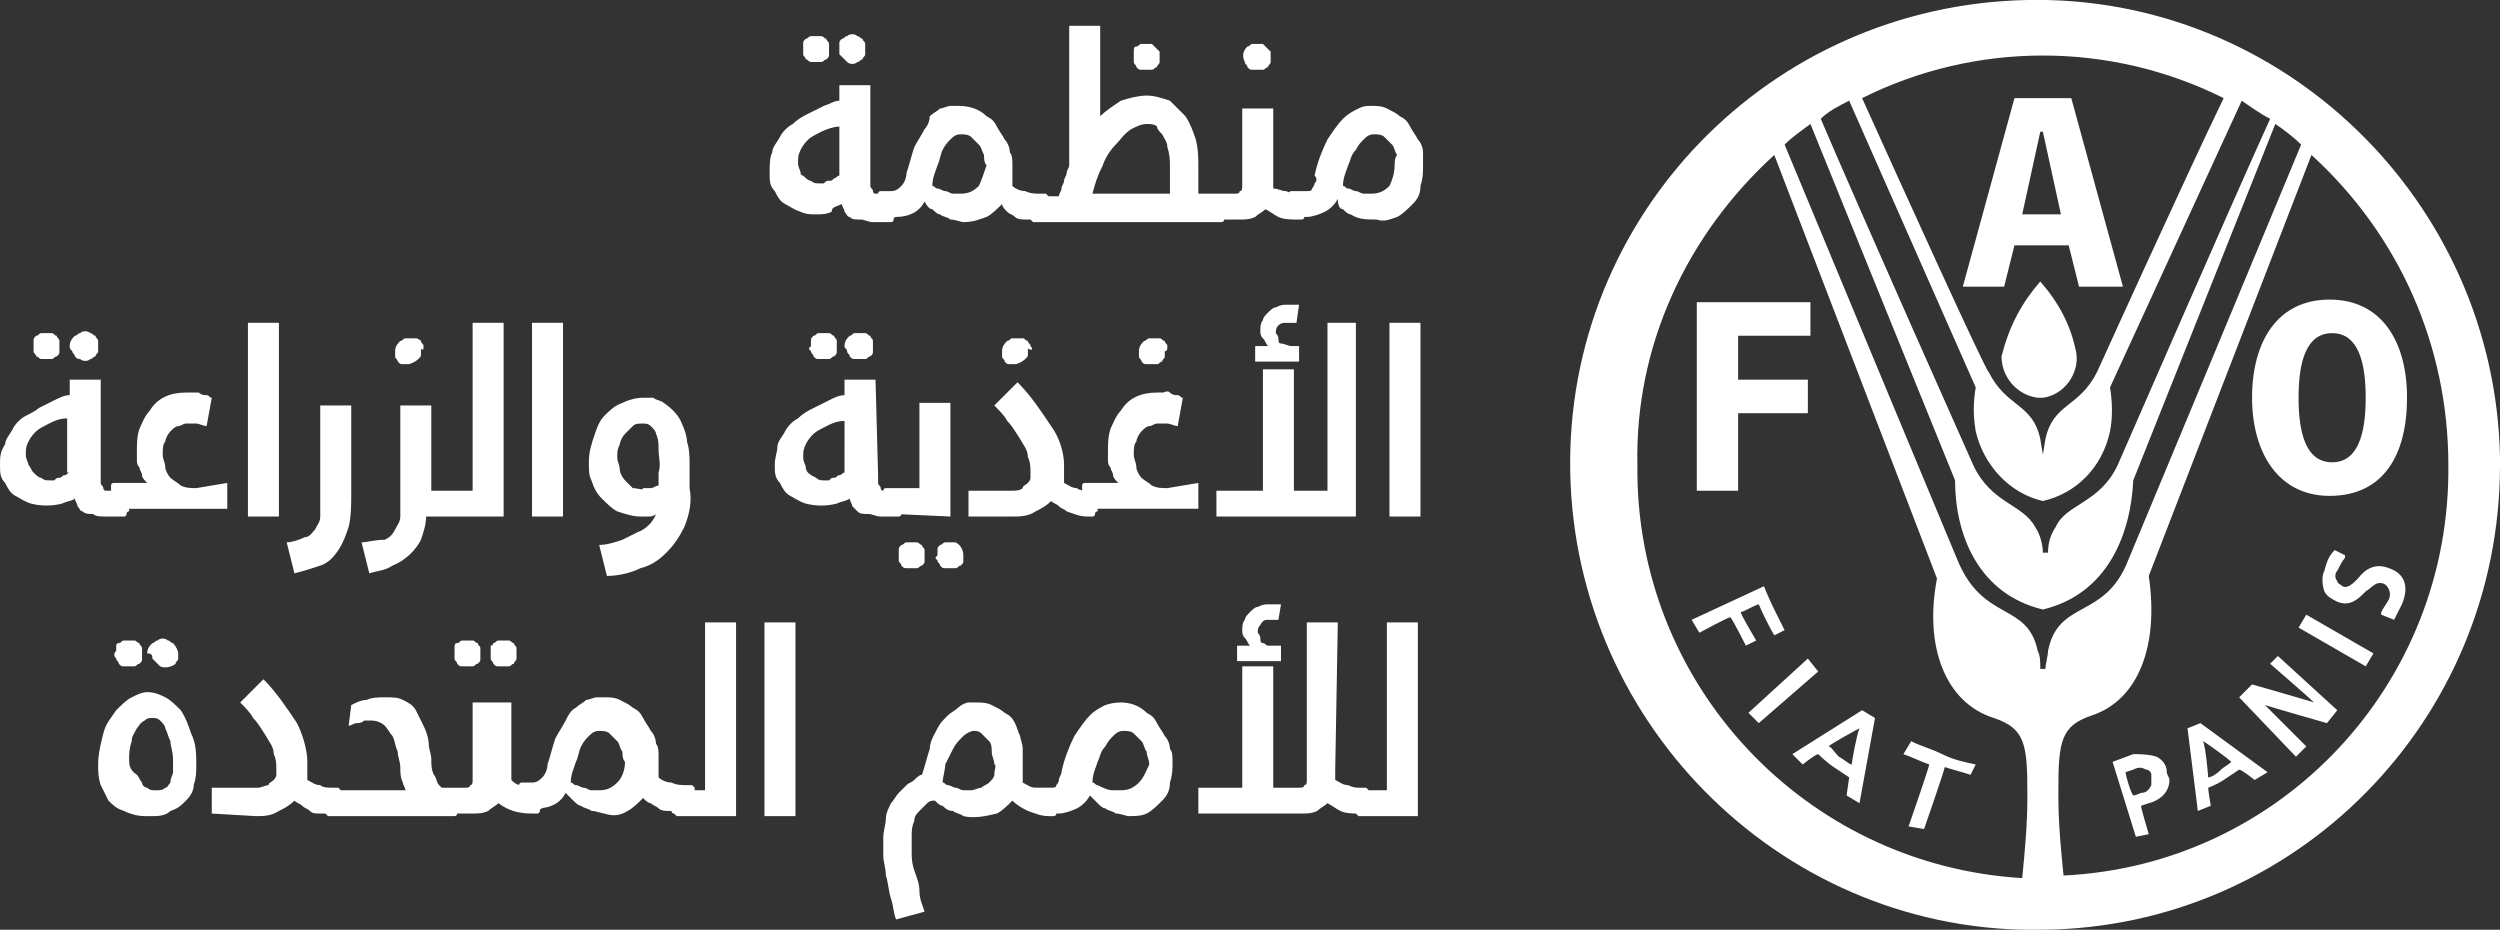 <?xml version="1.0" encoding="utf-8"?>
<!-- Generator: Adobe Illustrator 25.4.1, SVG Export Plug-In . SVG Version: 6.00 Build 0)  -->
<svg version="1.1" id="Layer_1" xmlns="http://www.w3.org/2000/svg" xmlns:xlink="http://www.w3.org/1999/xlink" x="0px" y="0px"
	 viewBox="0 0 96.8 36" style="enable-background:new 0 0 96.8 36;" xml:space="preserve">
<rect x="0" y="0" width="96.8" height="36" fill="#333333" stroke="none"/>
<style type="text/css">
	.st0{fill:#FFFFFF;}
</style>
<path class="st0" d="M79.1,36c-9.9,0.2-18.1-7.8-18.3-17.7S68.5,0.2,78.5,0c9.9-0.2,18.1,7.8,18.3,17.7c0,0.1,0,0.2,0,0.3
	C96.8,27.9,88.9,35.9,79.1,36z M79,10.9c0.7,0.8,1.2,1.7,1.4,2.8c0.1,0.8-0.5,1.6-1.3,1.7l0,0c0,0,0,0-0.1,0l0,0c0,0,0,0-0.1,0
	c-0.8-0.1-1.4-0.8-1.4-1.6l0,0C77.8,12.6,78.3,11.7,79,10.9L79,10.9z M65.7,19h1.6v-3H70v-1.3h-2.7V13h2.8v-1.3h-4.4
	C65.7,11.7,65.7,19,65.7,19z M80.5,11.1h1.7l-2-7.3H78l-2,7.3h1.6L78,9.5h2.1L80.5,11.1z M79.8,8.3h-1.5L79,5.1h0.1L79.8,8.3z
	 M87.2,15.4c0,2.1,1,3.8,3,3.8c2.1,0,3-1.6,3-3.8s-1-3.8-3-3.8C88.2,11.6,87.2,13.2,87.2,15.4L87.2,15.4z M89,15.4
	c0-1.4,0.3-2.5,1.3-2.5s1.3,1.1,1.3,2.5s-0.3,2.5-1.3,2.5S89,16.8,89,15.4L89,15.4z M78.3,34c0.1-1,0.2-2.1,0.2-3.1v-0.2
	c0-1.9-0.1-2.5-1.3-2.9c-1.9-0.6-2.7-2.8-2.2-5.4L68.7,6c-3.4,3.1-5.4,7.4-5.3,12C63.3,26.5,69.9,33.5,78.3,34z M79.1,23.6
	c-2.5-0.6-3.4-2.9-3.4-5L70.1,4.8c-0.4,0.3-0.7,0.5-1,0.8c1.2,2.9,6.7,16.1,6.7,16.1c1,2.4,2.7,1.6,3.1,3.5c0.1,0.2,0.1,0.4,0.1,0.7
	h0.2c0-0.2,0.1-0.5,0.1-0.7c0.4-2,2.2-1.2,3.1-3.5c0,0,5.5-13.2,6.7-16.1c-0.3-0.3-0.7-0.6-1-0.8l-5.5,13.8
	C82.5,20.7,81.6,23,79.1,23.6L79.1,23.6z M79.1,19.4c-1.3-0.3-2.3-1.4-2.6-2.7c-0.1-0.6-0.1-1.1,0-1.7L71.6,3.9
	c-0.4,0.2-0.8,0.4-1.1,0.7C71.9,7.9,76.4,18,76.4,18c0.7,1.5,1.9,1.5,2.4,2.4c0.2,0.3,0.3,0.7,0.3,1h0.2c0-0.4,0.1-0.7,0.3-1
	c0.4-0.9,1.7-0.9,2.4-2.4c0,0,4.4-10.1,5.9-13.4c-0.4-0.2-0.8-0.5-1.1-0.7L81.7,15c0.1,0.6,0.1,1.2,0,1.7
	C81.4,18.1,80.4,19.1,79.1,19.4L79.1,19.4z M79.1,17.6l0.1-0.6c0.3-1.4,1.3-1.2,2-2.6l0,0c0,0,3.4-7.5,4.9-10.6
	c-4.4-2.2-9.6-2.2-14,0c1.4,3.1,4.8,10.6,4.9,10.6l0,0c0.7,1.4,1.7,1.2,2,2.6L79.1,17.6L79.1,17.6z M94.8,18c0-4.6-1.9-8.9-5.3-12
	l-6.3,16.3c0.4,2.7-0.4,4.8-2.2,5.4c-1.2,0.4-1.3,1-1.3,2.9v0.2c0,1.1,0.1,2.1,0.2,3.1C88.3,33.5,94.9,26.5,94.8,18L94.8,18z
	 M68.3,22.7c0,0,0.2,0.5,0.4,0.9s0.4,0.8,0.4,0.8l-0.4,0.2c0,0-0.3-0.5-0.6-1.2c-0.1,0-0.6,0.3-0.7,0.3c0,0.1,0.6,1.1,0.6,1.1
	L67.6,25c0,0-0.5-1-0.6-1.1c-0.1,0-1.2,0.6-1.2,0.6L65.5,24L68.3,22.7L68.3,22.7z M70,25.5l0.4,0.5l-2.3,2l-0.4-0.4L70,25.5L70,25.5
	z M72.1,27.5l0.5,0.3L72,31.1l-0.5-0.3l0.1-0.7c0,0-0.3-0.2-0.6-0.4c-0.3-0.2-0.6-0.5-0.6-0.5c-0.1,0-0.6,0.4-0.6,0.4l-0.4-0.4
	L72.1,27.5L72.1,27.5z M70.8,28.9c0.1,0,0.2,0.2,0.4,0.4c0.2,0.1,0.4,0.3,0.5,0.3c0-0.1,0.2-1.2,0.3-1.4
	C71.8,28.3,70.9,28.8,70.8,28.9L70.8,28.9z M74,28.7c0.4,0.2,0.8,0.3,1.2,0.5c0.4,0.2,0.8,0.3,1.3,0.4L76.3,30
	c-0.3-0.1-0.7-0.2-1-0.3c0,0.1-0.8,2.4-0.8,2.4L73.9,32c0,0,0.8-2.3,0.8-2.4c-0.3-0.1-0.7-0.3-1-0.4L74,28.7z M83.5,29.3
	c0.2,0.1,0.4,0.3,0.4,0.6c0,0.1,0.1,0.2,0.1,0.3c0,0.5-0.4,0.8-0.8,0.9l-0.3,0.1c0,0.1,0.3,1.1,0.3,1.1l-0.5,0.1l-0.9-2.9l0.8-0.3
	C82.8,29.2,83.2,29.2,83.5,29.3L83.5,29.3z M82.3,29.9c0,0.1,0.2,0.8,0.3,0.9c0.1,0,0.3-0.1,0.3-0.1c0.2,0,0.3-0.1,0.4-0.3
	c0-0.1,0-0.1,0-0.2s0-0.1,0-0.2s-0.1-0.2-0.2-0.2c-0.2-0.1-0.3-0.1-0.5,0L82.3,29.9z M85.2,28l2.6,1.9l-0.5,0.3c0,0-0.5-0.4-0.6-0.4
	c0,0-0.3,0.2-0.6,0.4c-0.3,0.2-0.6,0.3-0.6,0.3c0,0.1,0.1,0.7,0.1,0.7l-0.5,0.2l-0.4-3.2L85.2,28z M85.5,30.1c0.1,0,0.3-0.1,0.5-0.3
	c0.1-0.1,0.3-0.2,0.4-0.3c-0.1-0.1-0.9-0.7-1.1-0.8C85.4,28.9,85.5,30,85.5,30.1L85.5,30.1z M88.2,25.4l2.3,2.1L90.1,28
	c0,0-2.1-0.6-2.4-0.7c0.2,0.2,1.6,1.6,1.6,1.6l-0.4,0.4L86.7,27l0.5-0.5c0,0,2.1,0.6,2.4,0.7c-0.2-0.2-1.7-1.5-1.7-1.5L88.2,25.4z
	 M89.3,23.8l2.6,1.5l-0.3,0.5L89,24.3L89.3,23.8z M90.4,21.3l0.4,0.2v0.1c-0.1,0.1-0.2,0.3-0.3,0.5c-0.1,0.1-0.1,0.3,0,0.4
	c0,0.1,0.1,0.1,0.2,0.2c0.2,0.1,0.4-0.1,0.6-0.3c0.3-0.4,0.7-0.6,1.2-0.4c0.6,0.2,0.8,0.7,0.5,1.4c-0.1,0.2-0.2,0.4-0.3,0.6l0,0
	l-0.5-0.2v-0.1c0.1-0.2,0.2-0.3,0.3-0.5c0.1-0.2,0-0.5-0.2-0.6l0,0c-0.3-0.1-0.4,0.1-0.7,0.3c-0.3,0.3-0.6,0.6-1.1,0.4
	c-0.2-0.1-0.4-0.2-0.5-0.4c-0.1-0.3-0.1-0.6,0-0.8C90.1,21.7,90.2,21.5,90.4,21.3L90.4,21.3z"/>
<path class="st0" d="M54.9,31.6v-7.5h-1.2v6.5h-1c-0.1,0-0.1,0-0.2,0c0,0-0.1,0-0.1,0.1v0.1c0,0.1,0,0.1,0,0.2v0.2
	c0,0.1,0,0.2,0,0.2s0,0.1,0.1,0.1l0.1,0.1c0.1,0,0.1,0,0.2,0L54.9,31.6z M49.6,23.4c-0.1,0-0.2,0-0.3,0s-0.2,0-0.2,0
	c-0.1,0-0.2,0-0.4,0.1c-0.1,0-0.2,0.1-0.3,0.2s-0.2,0.2-0.2,0.3c-0.1,0.1-0.1,0.3-0.1,0.4s0,0.2,0.1,0.3c0.1,0.1,0.1,0.2,0.2,0.3
	h-0.5v0.6h1.7V25h-0.3c-0.1,0-0.1,0-0.2,0c-0.1,0-0.1-0.1-0.2-0.1c-0.1,0-0.1-0.1-0.1-0.2s-0.1-0.2-0.1-0.2c0-0.1,0-0.2,0.1-0.3
	C48.9,24,49,24,49.1,24s0.1,0,0.2,0c0.1,0,0.1,0,0.2,0L49.6,23.4z M51.8,24.1h-1.2v5.7c0,0.1,0,0.2,0,0.4c0,0.1,0,0.2-0.1,0.2
	c0,0.1-0.1,0.1-0.2,0.1c-0.1,0-0.2,0-0.2,0h-0.8v-4.7h-1.2v4.7h-1.7v1h4c0.2,0,0.4,0,0.6-0.1c0.1-0.1,0.3-0.2,0.4-0.3
	c0.2,0.1,0.3,0.2,0.5,0.3c0.2,0.1,0.5,0.1,0.7,0.1l0,0c0.1,0,0.1,0,0.2,0c0,0,0.1,0,0.1-0.1c0,0,0-0.1,0.1-0.1c0-0.1,0-0.2,0-0.2
	v-0.2c0-0.1,0-0.1,0-0.2v-0.1l-0.1-0.1c-0.1,0-0.1,0-0.2,0l0,0c-0.2,0-0.3,0-0.5-0.1c-0.2,0-0.3-0.1-0.5-0.2c0-0.1,0-0.1,0-0.2
	s0-0.1,0-0.2L51.8,24.1z M44.1,30.3c-0.2,0.2-0.4,0.3-0.7,0.3c-0.1,0-0.2,0-0.3,0c-0.2,0-0.4-0.1-0.6-0.2c-0.1,0-0.1-0.1-0.2-0.1
	c0-0.3,0.1-0.5,0.2-0.8c0.1-0.2,0.1-0.4,0.3-0.6c0.1-0.2,0.2-0.3,0.3-0.4s0.2-0.2,0.4-0.2c0.1,0,0.3,0,0.4,0.1
	c0.1,0.1,0.2,0.2,0.3,0.3c0.1,0.1,0.1,0.3,0.2,0.4c0,0.2,0.1,0.3,0.1,0.5C44.4,29.8,44.3,30.1,44.1,30.3 M44.4,31.5
	c0.2-0.1,0.4-0.3,0.6-0.5c0.2-0.2,0.3-0.4,0.3-0.7c0.1-0.3,0.1-0.5,0.1-0.8c0-0.2,0-0.4-0.1-0.5c0-0.2-0.1-0.4-0.2-0.5
	c-0.1-0.2-0.2-0.3-0.3-0.5s-0.2-0.3-0.4-0.4c-0.4-0.4-1-0.5-1.6-0.3c-0.2,0.1-0.4,0.2-0.6,0.4c-0.2,0.2-0.4,0.5-0.6,0.8
	c-0.2,0.4-0.4,0.9-0.5,1.4c0,0.1-0.1,0.2-0.1,0.3c0,0.1-0.1,0.2-0.1,0.2c0,0.1-0.1,0.1-0.2,0.1c-0.1,0-0.1,0-0.2,0h-0.2
	c-0.1,0-0.1,0-0.2,0c0,0-0.1,0-0.1,0.1v0.1c0,0.1,0,0.1,0,0.2v0.2c0,0.1,0,0.2,0,0.2s0,0.1,0.1,0.1l0.1,0.1c0.1,0,0.1,0,0.2,0H41
	c0.2,0,0.5-0.1,0.7-0.2s0.4-0.3,0.5-0.5c0.1,0.1,0.2,0.2,0.3,0.3c0.1,0.1,0.2,0.2,0.3,0.2c0.1,0.1,0.3,0.1,0.4,0.2
	c0.2,0,0.4,0.1,0.5,0.1C43.9,31.6,44.2,31.6,44.4,31.5 M38.5,30c0,0.1-0.1,0.2-0.2,0.3c-0.1,0.1-0.2,0.1-0.3,0.2
	c-0.1,0-0.3,0.1-0.4,0.1c-0.1,0-0.2,0-0.3,0s-0.2-0.1-0.3-0.1s-0.2-0.1-0.3-0.1s-0.1-0.1-0.2-0.1c0-0.2,0.1-0.5,0.1-0.7
	c0.1-0.2,0.2-0.4,0.3-0.6s0.2-0.3,0.4-0.5c0.1-0.1,0.3-0.2,0.4-0.2c0.1,0,0.2,0,0.3,0.1s0.2,0.2,0.3,0.3c0.1,0.1,0.1,0.3,0.1,0.4
	c0,0.2,0.1,0.3,0.1,0.5C38.6,29.6,38.5,29.8,38.5,30 M38.6,31.5c0.2-0.1,0.4-0.3,0.6-0.5c0.2,0.2,0.4,0.3,0.6,0.4
	c0.3,0.1,0.5,0.2,0.8,0.2l0,0c0.1,0,0.1,0,0.2,0c0,0,0.1,0,0.1-0.1c0,0,0-0.1,0.1-0.1c0-0.1,0-0.2,0-0.2V31c0-0.1,0-0.1,0-0.2v-0.1
	l-0.1-0.1c-0.1,0-0.1,0-0.2,0l0,0c-0.2,0-0.4,0-0.6-0.1c-0.2,0-0.3-0.1-0.5-0.2c0-0.1,0-0.1,0-0.2s0-0.1,0-0.2s0-0.2,0-0.2
	c0-0.1,0-0.1,0-0.2c0-0.2,0-0.3,0-0.5s-0.1-0.4-0.1-0.5c-0.1-0.2-0.1-0.3-0.2-0.5c-0.1-0.2-0.2-0.3-0.4-0.4
	c-0.1-0.1-0.3-0.2-0.5-0.3c-0.2-0.1-0.4-0.1-0.6-0.1c-0.1,0-0.2,0-0.3,0s-0.3,0.1-0.4,0.2c-0.1,0.1-0.3,0.2-0.4,0.3
	c-0.2,0.2-0.3,0.3-0.4,0.5C36.2,28.4,36,28.7,36,29c-0.1,0.3-0.2,0.7-0.3,1c-0.1,0-0.2,0.1-0.3,0.2s-0.2,0.1-0.3,0.2
	s-0.2,0.2-0.3,0.3c-0.1,0.1-0.2,0.3-0.3,0.4c-0.1,0.2-0.2,0.4-0.2,0.6s-0.1,0.5-0.1,0.7s0,0.4,0,0.7s0.1,0.5,0.1,0.8
	c0.1,0.3,0.1,0.6,0.2,0.9c0.1,0.3,0.1,0.6,0.2,0.8l1.1-0.3c-0.1-0.3-0.2-0.5-0.2-0.8s-0.1-0.5-0.2-0.8s-0.1-0.5-0.1-0.7s0-0.4,0-0.6
	c0-0.2,0-0.4,0.1-0.6c0-0.2,0.1-0.3,0.2-0.4c0.1-0.1,0.2-0.2,0.3-0.3C36,31,36.1,31,36.2,31c0.1,0.1,0.2,0.2,0.3,0.2
	c0.1,0.1,0.2,0.2,0.4,0.2c0.1,0.1,0.3,0.1,0.4,0.2C37.7,31.7,38.2,31.6,38.6,31.5 M29.6,31.6h1.2v-7.5h-1.2V31.6z M28.5,31.6v-7.5
	h-1.2v6.5h-1c-0.1,0-0.1,0-0.2,0c0,0-0.1,0-0.1,0.1v0.1c0,0.1,0,0.1,0,0.2v0.2c0,0.1,0,0.2,0,0.2s0,0.1,0.1,0.1l0.1,0.1
	c0.1,0,0.1,0,0.2,0L28.5,31.6z M23.9,30.3c-0.2,0.2-0.4,0.3-0.7,0.3c-0.1,0-0.2,0-0.3,0c-0.1,0-0.2-0.1-0.3-0.1
	c-0.1,0-0.2-0.1-0.3-0.1c-0.1,0-0.1-0.1-0.2-0.1c0-0.3,0.1-0.5,0.2-0.8c0.1-0.2,0.1-0.4,0.2-0.6s0.2-0.3,0.3-0.4
	c0.1-0.1,0.2-0.2,0.4-0.2c0.1,0,0.3,0,0.4,0.1s0.2,0.2,0.3,0.3c0.1,0.1,0.1,0.3,0.2,0.4c0,0.1,0,0.3,0.1,0.4
	C24.2,29.8,24.1,30.1,23.9,30.3 M24.3,31.4c0.2-0.1,0.4-0.3,0.6-0.5c0.1,0.1,0.2,0.2,0.3,0.2c0.1,0.1,0.2,0.1,0.3,0.2
	c0.1,0.1,0.3,0.1,0.4,0.1c0.2,0,0.3,0,0.5,0h0.1c0.1,0,0.1,0,0.2,0c0,0,0.1,0,0.1-0.1c0,0,0-0.1,0.1-0.1c0-0.1,0-0.2,0-0.2v-0.2
	c0-0.1,0-0.1,0-0.2v-0.1l-0.1-0.1c-0.1,0-0.1,0-0.2,0l0,0c-0.2,0-0.4,0-0.6-0.1c-0.2,0-0.4-0.1-0.5-0.2c0-0.1,0-0.1,0-0.2
	s0-0.1,0-0.2s0-0.1,0-0.2s0-0.1,0-0.2c0-0.2,0-0.4-0.1-0.5c0-0.2-0.1-0.4-0.2-0.5c-0.1-0.2-0.2-0.3-0.3-0.5
	c-0.1-0.2-0.2-0.3-0.4-0.4c-0.1-0.1-0.3-0.2-0.5-0.3C23.8,27,23.6,27,23.4,27c-0.1,0-0.2,0-0.3,0c-0.1,0-0.3,0.1-0.4,0.1
	c-0.1,0.1-0.3,0.2-0.4,0.3c-0.2,0.1-0.3,0.3-0.4,0.5s-0.3,0.5-0.4,0.7c-0.1,0.3-0.2,0.7-0.3,1c0,0.2-0.1,0.4-0.2,0.5
	s-0.2,0.2-0.4,0.2h-0.2c-0.1,0-0.1,0-0.2,0c0,0-0.1,0-0.1,0.1v0.1c0,0.1,0,0.1,0,0.2v0.2c0,0.1,0,0.2,0,0.2s0,0.1,0.1,0.1l0.1,0.1
	c0.1,0,0.1,0,0.2,0h0.3c0.5,0,0.9-0.2,1.1-0.6c0.1,0.1,0.2,0.2,0.3,0.3c0.1,0.1,0.2,0.2,0.3,0.2c0.1,0.1,0.3,0.1,0.4,0.2
	c0.2,0,0.4,0.1,0.5,0.1C23.7,31.6,24,31.6,24.3,31.4 M19,25.5c0,0.1,0.1,0.1,0.1,0.2c0.1,0.1,0.1,0.1,0.2,0.1s0.1,0,0.2,0
	s0.1,0,0.2,0s0.1-0.1,0.2-0.1c0-0.1,0.1-0.1,0.1-0.2s0-0.1,0-0.2s0-0.2,0-0.2c0-0.1-0.1-0.1-0.1-0.2c-0.1,0-0.1-0.1-0.2-0.1
	s-0.1,0-0.2,0s-0.1,0-0.2,0s-0.1,0.1-0.2,0.1c0,0,0,0.1-0.1,0.1c0,0.1,0,0.1,0,0.2C19,25.3,19,25.4,19,25.5 M17.6,25.5
	c0,0.1,0.1,0.1,0.1,0.2c0.1,0.1,0.1,0.1,0.2,0.1s0.1,0,0.2,0s0.1,0,0.2,0s0.1-0.1,0.2-0.1c0.1-0.1,0.1-0.1,0.1-0.2s0-0.1,0-0.2
	s0-0.2,0-0.2c0-0.1-0.1-0.1-0.1-0.2c-0.1,0-0.1-0.1-0.2-0.1s-0.1,0-0.2,0s-0.1,0-0.2,0s-0.1,0.1-0.2,0.1s-0.1,0.1-0.1,0.2
	s0,0.1,0,0.2C17.6,25.3,17.6,25.4,17.6,25.5 M19.5,27.2h-1.2v2.6c0,0.1,0,0.2,0,0.4c0,0.1,0,0.2-0.1,0.2c0,0.1-0.1,0.1-0.2,0.1
	s-0.2,0-0.2,0h-0.5c-0.1,0-0.1,0-0.2,0c0,0-0.1,0-0.1,0.1v0.1c0,0.1,0,0.1,0,0.2v0.2c0,0.1,0,0.2,0,0.2s0,0.1,0.1,0.1l0.1,0.1
	c0.1,0,0.1,0,0.2,0h0.9c0.2,0,0.4,0,0.6-0.1c0.1-0.1,0.3-0.2,0.4-0.3c0.4,0.3,0.8,0.4,1.3,0.4l0,0c0.1,0,0.1,0,0.2,0
	c0,0,0.1,0,0.1-0.1c0,0,0-0.1,0.1-0.1c0-0.1,0-0.2,0-0.2v-0.2c0-0.1,0-0.1,0-0.2v-0.1l-0.1-0.1c-0.1,0-0.1,0-0.2,0l0,0
	c-0.2,0-0.3,0-0.5-0.1c-0.2,0-0.3-0.1-0.4-0.2c0-0.1,0-0.1,0-0.2s0-0.1,0-0.2v-2.6H19.5z M13.5,28.1c0.1,0,0.2-0.1,0.3-0.1
	s0.2,0,0.3-0.1c0.1,0,0.2,0,0.2,0c0.1,0,0.1,0,0.1,0c0.2,0,0.4,0.1,0.5,0.2s0.2,0.3,0.3,0.4c0.1,0.2,0.1,0.4,0.2,0.6
	c0,0.2,0.1,0.4,0.1,0.6s0,0.4,0.1,0.6c0,0.1,0.1,0.2,0.1,0.3h-2.9c-0.1,0-0.1,0-0.2,0c0,0-0.1,0-0.1,0.1v0.1c0,0.1,0,0.1,0,0.2v0.2
	c0,0.1,0,0.2,0,0.2s0,0.1,0.1,0.1l0.1,0.1c0.1,0,0.1,0,0.2,0h4.5c0.1,0,0.1,0,0.2,0c0,0,0.1,0,0.1-0.1c0,0,0-0.1,0.1-0.1
	c0-0.1,0-0.2,0-0.2V31c0-0.1,0-0.1,0-0.2v-0.1l-0.1-0.1c-0.1,0-0.1,0-0.2,0h-0.2c-0.1,0-0.2-0.1-0.3-0.2c-0.1-0.1-0.1-0.3-0.2-0.4
	c-0.1-0.2-0.1-0.4-0.1-0.6s-0.1-0.4-0.1-0.6s-0.1-0.5-0.2-0.7s-0.2-0.4-0.3-0.6c-0.1-0.2-0.3-0.3-0.5-0.4S15.2,27,14.9,27
	c-0.2,0-0.5,0-0.7,0.1c-0.2,0-0.4,0.1-0.6,0.2L13.5,28.1z M9.9,31.6c0.3,0,0.6,0,0.9-0.2c0.2-0.1,0.4-0.2,0.6-0.4
	c0.1,0.1,0.2,0.1,0.3,0.2s0.2,0.1,0.3,0.2s0.2,0.1,0.4,0.1c0.1,0,0.3,0,0.4,0l0,0c0.1,0,0.1,0,0.2,0c0,0,0.1,0,0.1-0.1
	c0,0,0-0.1,0.1-0.1c0-0.1,0-0.2,0-0.2v-0.2c0-0.1,0-0.1,0-0.2v-0.1l-0.1-0.1c-0.1,0-0.1,0-0.2,0l0,0c-0.2,0-0.4,0-0.5-0.1
	c-0.2,0-0.3-0.1-0.5-0.2v-0.1c0-0.1,0-0.1,0-0.2s0-0.1,0-0.2s0-0.1,0-0.2c0-0.5-0.2-1.1-0.4-1.5c-0.4-0.6-0.8-1.2-1.3-1.7l-0.9,0.9
	c0.2,0.2,0.4,0.4,0.5,0.6c0.2,0.2,0.3,0.4,0.5,0.7c0.1,0.2,0.3,0.4,0.3,0.7c0.1,0.2,0.1,0.4,0.1,0.6c0,0.1,0,0.1,0,0.2
	s-0.1,0.2-0.1,0.2c-0.1,0.1-0.2,0.1-0.2,0.2c-0.1,0-0.3,0.1-0.4,0.1H8.2v1L9.9,31.6z M5.9,25.5c0.1,0.1,0.2,0.2,0.3,0.3
	c0.2,0.1,0.5,0,0.6-0.1c0-0.1,0.1-0.1,0.1-0.2s0-0.1,0-0.2S6.8,25,6.7,24.9c-0.1,0-0.1-0.1-0.2-0.1c-0.1-0.1-0.3-0.1-0.4,0
	c-0.1,0-0.1,0.1-0.2,0.1c-0.1,0.1-0.2,0.2-0.2,0.4C5.9,25.3,5.9,25.4,5.9,25.5 M4.5,25.5c0,0.1,0.1,0.1,0.1,0.2
	c0.1,0.1,0.1,0.1,0.2,0.1s0.1,0,0.2,0s0.1,0,0.2,0s0.1-0.1,0.2-0.1c0.1-0.1,0.1-0.1,0.1-0.2s0-0.1,0-0.2s0-0.2,0-0.2
	c0-0.1-0.1-0.1-0.1-0.2c-0.1,0-0.1-0.1-0.2-0.1s-0.1,0-0.2,0s-0.1,0-0.2,0s-0.1,0.1-0.2,0.1c-0.1,0-0.1,0.1-0.1,0.1
	c0,0.1,0,0.1,0,0.2C4.4,25.3,4.4,25.4,4.5,25.5 M5.1,28.7c0-0.2,0.1-0.3,0.2-0.5c0.1-0.1,0.1-0.2,0.3-0.3c0.1-0.1,0.2-0.1,0.3-0.1
	c0.1,0,0.2,0,0.3,0.1c0.1,0.1,0.2,0.2,0.2,0.3c0.1,0.2,0.1,0.3,0.2,0.5c0,0.2,0.1,0.4,0.1,0.7c0,0.2,0,0.3,0,0.5
	c0,0.1-0.1,0.2-0.1,0.4c-0.1,0.1-0.1,0.2-0.2,0.2c-0.1,0.1-0.2,0.1-0.4,0.1c-0.1,0-0.2,0-0.3-0.1c-0.1,0-0.2-0.1-0.2-0.2
	c-0.1-0.1-0.1-0.2-0.2-0.3C5,29.8,5,29.6,5,29.4C5,29.2,5,29,5.1,28.7 M5.9,31.6c0.2,0,0.5,0,0.7-0.2C6.9,31.3,7,31.2,7.2,31
	s0.3-0.4,0.3-0.6c0.1-0.3,0.1-0.5,0.1-0.8c0-0.4,0-0.8-0.2-1.2c-0.1-0.3-0.2-0.6-0.4-0.9c-0.2-0.2-0.4-0.4-0.6-0.5S6,26.8,5.7,26.8
	c-0.2,0-0.4,0.1-0.6,0.2s-0.4,0.3-0.6,0.5C4.3,27.8,4.1,28,4,28.4s-0.2,0.8-0.2,1.2c0,0.3,0,0.5,0.1,0.8C4,30.6,4.1,30.8,4.2,31
	c0.2,0.2,0.3,0.3,0.6,0.4c0.2,0.1,0.5,0.2,0.8,0.2H5.9z"/>
<path class="st0" d="M53.8,20H55v-7.5h-1.2V20z M50.3,11.8c-0.1,0-0.2,0-0.3,0s-0.1,0-0.2,0c-0.1,0-0.2,0-0.4,0.1
	c-0.1,0-0.2,0.1-0.3,0.2c-0.1,0.1-0.2,0.2-0.2,0.3c-0.1,0.1-0.1,0.3-0.1,0.4c0,0.1,0,0.2,0.1,0.3s0.1,0.2,0.2,0.3h-0.5V14h1.7v-0.6
	H50c-0.1,0-0.3-0.1-0.4-0.1c-0.1,0-0.1-0.1-0.1-0.2c0-0.1-0.1-0.2-0.1-0.2c0-0.1,0-0.2,0.1-0.3s0.2-0.1,0.3-0.1s0.1,0,0.2,0
	c0.1,0,0.1,0,0.2,0L50.3,11.8z M51.4,12.5V19h-1.3v-4.7h-1.2V19h-1.8v1h5.4v-7.5H51.4z M45.2,13.4c0-0.1-0.1-0.1-0.1-0.2
	c-0.1,0-0.1-0.1-0.2-0.1c-0.1,0-0.1,0-0.2,0c-0.1,0-0.1,0-0.2,0c-0.1,0-0.1,0.1-0.2,0.1c-0.1,0.1-0.2,0.2-0.2,0.4c0,0.1,0,0.1,0,0.2
	c0,0.1,0.1,0.1,0.1,0.2c0.1,0.1,0.1,0.1,0.2,0.1c0.1,0,0.1,0,0.2,0c0.1,0,0.1,0,0.2,0c0.1,0,0.1-0.1,0.2-0.1c0-0.1,0.1-0.1,0.1-0.2
	c0-0.1,0-0.1,0-0.2C45.2,13.6,45.2,13.5,45.2,13.4 M45.2,18.9c-0.2,0-0.4,0-0.6-0.1c-0.1-0.1-0.3-0.2-0.4-0.3
	c-0.1-0.1-0.2-0.3-0.2-0.4c0-0.2-0.1-0.3-0.1-0.5s0-0.4,0.1-0.5c0-0.1,0.1-0.3,0.2-0.4c0.1-0.1,0.2-0.2,0.3-0.2s0.2-0.1,0.3-0.1
	s0.2,0,0.4,0c0.1,0,0.3,0.1,0.4,0.1l0.2-1.1c-0.1,0-0.1-0.1-0.2-0.1c-0.1,0-0.2,0-0.3-0.1s-0.2,0-0.3,0s-0.1,0-0.2,0
	c-0.6,0-1.1,0.2-1.4,0.7c-0.2,0.2-0.3,0.5-0.4,0.7c-0.1,0.3-0.1,0.6-0.1,0.9c0,0.1,0,0.2,0,0.3c0,0.1,0,0.2,0.1,0.3
	c0,0.1,0.1,0.2,0.1,0.3c0,0.1,0.1,0.2,0.2,0.3h-1.1c-0.1,0-0.1,0-0.2,0c0,0-0.1,0-0.1,0.1v0.1c0,0.1,0,0.1,0,0.2v0.2
	c0,0.1,0,0.2,0,0.2s0,0.1,0.1,0.1l0.1,0.1c0.1,0,0.1,0,0.2,0h4.1v-1L45.2,18.9z M39.9,13.4c0-0.1-0.1-0.1-0.1-0.2
	c-0.1,0-0.1-0.1-0.2-0.1c-0.1,0-0.1,0-0.2,0c-0.1,0-0.2,0-0.2,0c-0.1,0-0.1,0.1-0.2,0.1c-0.1,0.1-0.2,0.2-0.2,0.4c0,0.1,0,0.1,0,0.2
	c0,0.1,0.1,0.1,0.1,0.2c0.1,0.1,0.1,0.1,0.2,0.1c0.1,0,0.1,0,0.2,0c0.1,0,0.3-0.1,0.4-0.2c0.1-0.1,0.1-0.1,0.1-0.2
	c0-0.1,0-0.1,0-0.2C40,13.6,40,13.5,39.9,13.4 M39.2,20c0.3,0,0.6,0,0.9-0.2c0.2-0.1,0.4-0.2,0.6-0.4c0.1,0.1,0.2,0.1,0.3,0.2
	s0.2,0.1,0.3,0.2c0.3,0.1,0.5,0.2,0.8,0.2l0,0c0.1,0,0.1,0,0.2,0c0,0,0.1,0,0.1-0.1c0,0,0-0.1,0.1-0.1c0-0.1,0-0.2,0-0.2v-0.2
	c0-0.1,0-0.1,0-0.2v-0.1L42.4,19c-0.1,0-0.1,0-0.2,0l0,0c-0.2,0-0.4,0-0.5-0.1c-0.2,0-0.3-0.1-0.5-0.2v-0.1c0-0.1,0-0.1,0-0.2
	s0-0.1,0-0.2s0-0.1,0-0.2c0-0.5-0.2-1.1-0.5-1.5c-0.4-0.6-0.8-1.2-1.3-1.7l-0.9,0.9c0.2,0.2,0.4,0.4,0.5,0.6
	c0.2,0.2,0.3,0.4,0.5,0.7c0.1,0.2,0.3,0.4,0.3,0.7c0.1,0.2,0.1,0.4,0.1,0.6c0,0.1,0,0.1,0,0.2s-0.1,0.2-0.1,0.2
	c-0.1,0.1-0.2,0.1-0.2,0.2C39.5,19,39.3,19,39.2,19h-1.7v1L39.2,20z M36.3,21.7c0,0.1,0.1,0.1,0.1,0.2c0.1,0.1,0.1,0.1,0.2,0.1
	c0.1,0,0.1,0,0.2,0c0.1,0,0.1,0,0.2,0c0.1,0,0.1-0.1,0.2-0.1c0.1-0.1,0.1-0.1,0.1-0.2s0-0.1,0-0.2c0-0.2-0.1-0.4-0.3-0.5
	c-0.1,0-0.1,0-0.2,0c-0.1,0-0.1,0-0.2,0c-0.1,0-0.1,0.1-0.2,0.1c-0.1,0.1-0.1,0.1-0.1,0.2s0,0.1,0,0.2
	C36.2,21.6,36.2,21.6,36.3,21.7 M34.8,21.7c0,0.1,0.1,0.1,0.1,0.2C35,22,35,22,35.1,22c0.1,0,0.1,0,0.2,0c0.1,0,0.1,0,0.2,0
	c0.1,0,0.1-0.1,0.2-0.1c0.1-0.1,0.1-0.1,0.1-0.2s0-0.1,0-0.2s0-0.2,0-0.2c0-0.1-0.1-0.1-0.1-0.2c-0.1,0-0.1-0.1-0.2-0.1
	c-0.1,0-0.1,0-0.2,0c-0.1,0-0.1,0-0.2,0c-0.1,0-0.1,0.1-0.2,0.1c-0.1,0.1-0.1,0.1-0.1,0.2s0,0.1,0,0.2S34.8,21.6,34.8,21.7 M36.8,20
	v-4.4h-1.2v3.3h-1.1c-0.1,0-0.1,0-0.2,0c0,0-0.1,0-0.1,0.1v0.1c0,0.1,0,0.1,0,0.2v0.2c0,0.1,0,0.2,0,0.2s0,0.1,0.1,0.1l0.1,0.1
	c0.1,0,0.1,0,0.2,0L36.8,20z M32.8,13.6c0,0.1,0.1,0.1,0.1,0.2c0.1,0.1,0.1,0.1,0.2,0.1c0.1,0,0.1,0,0.2,0c0.1,0,0.1,0,0.2,0
	c0.1,0,0.1-0.1,0.2-0.1c0.1-0.1,0.1-0.1,0.1-0.2c0-0.1,0-0.1,0-0.2c0-0.1,0-0.1,0-0.2c0-0.1-0.1-0.1-0.1-0.2c-0.1,0-0.1-0.1-0.2-0.1
	c-0.1,0-0.1,0-0.2,0c-0.1,0-0.1,0-0.2,0C33,12.9,33,13,32.9,13c-0.1,0.1-0.2,0.2-0.2,0.4C32.7,13.5,32.8,13.5,32.8,13.6 M31.4,13.6
	c0,0.1,0.1,0.1,0.1,0.2c0.1,0.1,0.1,0.1,0.2,0.1s0.1,0,0.2,0c0.1,0,0.1,0,0.2,0c0.1,0,0.1-0.1,0.2-0.1c0.1-0.1,0.1-0.1,0.1-0.2
	c0-0.1,0-0.1,0-0.2c0-0.1,0-0.1,0-0.2c0-0.1-0.1-0.1-0.1-0.2c-0.1,0-0.1-0.1-0.2-0.1c-0.1,0-0.1,0-0.2,0c-0.1,0-0.1,0-0.2,0
	S31.6,13,31.5,13c-0.1,0.1-0.1,0.1-0.1,0.2c0,0.1,0,0.1,0,0.2C31.3,13.5,31.3,13.5,31.4,13.6 M33.9,14.7h-1.2v0.6
	c-0.2,0-0.4,0.1-0.6,0.2c-0.2,0.1-0.4,0.2-0.6,0.3s-0.4,0.2-0.6,0.4c-0.2,0.1-0.4,0.3-0.5,0.5s-0.3,0.4-0.3,0.6
	c0,0.2-0.1,0.4-0.1,0.7s0,0.5,0.2,0.7c0.1,0.2,0.2,0.4,0.4,0.5c0.2,0.1,0.3,0.2,0.6,0.3c0.4,0.1,0.8,0.1,1.2,0
	c0.2-0.1,0.4-0.1,0.5-0.2c0,0.1,0.1,0.2,0.1,0.3c0.1,0.1,0.2,0.2,0.2,0.2c0.1,0.1,0.2,0.1,0.4,0.1s0.3,0.1,0.5,0.1h0.5
	c0.1,0,0.1,0,0.2,0c0,0,0.1,0,0.1-0.1c0,0,0-0.1,0.1-0.1c0-0.1,0-0.2,0-0.2v-0.2c0-0.1,0-0.1,0-0.2v-0.1L34.9,19c-0.1,0-0.1,0-0.2,0
	h-0.3c-0.1,0-0.1,0-0.2,0c-0.1,0-0.1-0.1-0.1-0.1c0-0.1-0.1-0.1-0.1-0.2s0-0.2,0-0.3L33.9,14.7z M32.7,18.3c-0.1,0-0.1,0.1-0.2,0.1
	c-0.1,0-0.1,0.1-0.2,0.1c-0.1,0-0.1,0-0.2,0.1c-0.1,0-0.1,0-0.2,0s-0.2,0-0.3-0.1c-0.2-0.1-0.4-0.2-0.4-0.4c0-0.1-0.1-0.2-0.1-0.4
	c0-0.2,0-0.3,0.1-0.5s0.2-0.3,0.3-0.4c0.1-0.1,0.3-0.2,0.5-0.3c0.2-0.1,0.4-0.2,0.7-0.2C32.7,16.3,32.7,18.3,32.7,18.3z M23.5,22.3
	c0.4,0,0.9-0.1,1.3-0.3c0.4-0.1,0.7-0.3,1-0.6c0.3-0.3,0.5-0.6,0.7-1c0.2-0.5,0.3-1,0.2-1.5V18c0-0.3,0-0.6-0.1-0.9
	c0-0.2-0.1-0.5-0.2-0.7c-0.1-0.3-0.4-0.6-0.7-0.8c-0.1-0.1-0.3-0.1-0.4-0.2c-0.1,0-0.3,0-0.4,0c-0.3,0-0.6,0.1-0.8,0.2
	c-0.3,0.1-0.5,0.3-0.7,0.5c-0.2,0.2-0.3,0.5-0.4,0.8s-0.2,0.6-0.2,1c0,0.3,0,0.5,0.1,0.7c0.1,0.3,0.2,0.5,0.4,0.7
	c0.2,0.2,0.4,0.4,0.6,0.5c0.3,0.1,0.6,0.2,0.9,0.2c0.1,0,0.2,0,0.3,0c0.1,0,0.2,0,0.3-0.1c-0.1,0.3-0.4,0.6-0.7,0.7
	c-0.2,0.1-0.4,0.2-0.6,0.3c-0.3,0.1-0.6,0.2-0.9,0.2L23.5,22.3z M24.5,18.9c-0.1-0.1-0.2-0.2-0.3-0.3c-0.1-0.1-0.2-0.3-0.2-0.4
	c0-0.2-0.1-0.3-0.1-0.5s0-0.3,0.1-0.5c0-0.1,0.1-0.3,0.2-0.4s0.2-0.2,0.3-0.3c0.1-0.1,0.2-0.1,0.4-0.1c0.1,0,0.2,0,0.3,0.1
	c0.1,0.1,0.2,0.2,0.2,0.3c0.1,0.2,0.1,0.4,0.1,0.6c0,0.3,0.1,0.6,0,0.9v0.5c-0.1,0-0.2,0.1-0.3,0.1c-0.1,0-0.2,0-0.3,0
	C24.9,19,24.7,18.9,24.5,18.9 M20.6,20h1.2v-7.5h-1.2V20z M19.5,20v-7.5h-1.2V19h-1c-0.1,0-0.1,0-0.2,0c0,0-0.1,0-0.1,0.1v0.1
	c0,0.1,0,0.1,0,0.2v0.2c0,0.1,0,0.2,0,0.2s0,0.1,0.1,0.1l0.1,0.1c0.1,0,0.1,0,0.2,0L19.5,20z M16.4,13.4c0-0.1-0.1-0.1-0.1-0.2
	c0,0-0.1-0.1-0.2-0.1s-0.1,0-0.2,0c-0.1,0-0.1,0-0.2,0c-0.1,0-0.1,0.1-0.2,0.1c-0.1,0.1-0.2,0.2-0.2,0.4c0,0.1,0,0.1,0,0.2
	c0,0.1,0.1,0.1,0.1,0.2c0.1,0.1,0.1,0.1,0.2,0.1c0.1,0,0.1,0,0.2,0c0.1,0,0.3-0.1,0.4-0.2c0.1-0.1,0.1-0.1,0.1-0.2
	c0-0.1,0-0.1,0-0.2C16.4,13.6,16.4,13.5,16.4,13.4 M14.3,22.2c0.3-0.1,0.6-0.1,0.9-0.3c0.5-0.2,0.9-0.6,1.1-1
	c0.1-0.3,0.2-0.6,0.2-0.9h0.9c0.1,0,0.1,0,0.2,0c0,0,0.1,0,0.1-0.1c0,0,0-0.1,0.1-0.1c0-0.1,0-0.2,0-0.2v-0.2c0-0.1,0-0.1,0-0.2
	v-0.1L17.7,19c-0.1,0-0.1,0-0.2,0h-0.8v-3.3h-1.2v3.7c0,0.2,0,0.4,0,0.6s-0.1,0.3-0.2,0.5c-0.1,0.2-0.2,0.3-0.4,0.4
	c-0.4,0-0.7,0.1-0.9,0.1L14.3,22.2z M11.4,22.2c0.4-0.1,0.7-0.2,1-0.3c0.3-0.1,0.5-0.3,0.7-0.6c0.2-0.3,0.3-0.6,0.4-0.9
	c0.1-0.4,0.1-0.9,0.1-1.3v-3.4h-1.2v3.7c0,0.2,0,0.4,0,0.6s-0.1,0.3-0.2,0.5c-0.1,0.1-0.2,0.3-0.4,0.3c-0.2,0.1-0.5,0.2-0.7,0.2
	L11.4,22.2z M9.6,20h1.2v-7.5H9.6V20z M7.6,18.9c-0.2,0-0.4,0-0.6-0.1c-0.1-0.1-0.3-0.2-0.4-0.3c-0.1-0.1-0.2-0.3-0.2-0.4
	c0-0.2-0.1-0.3-0.1-0.5s0-0.4,0.1-0.5c0-0.1,0.1-0.3,0.2-0.4s0.2-0.2,0.3-0.2c0.1,0,0.2-0.1,0.3-0.1c0.1,0,0.2,0,0.4,0
	c0.1,0,0.3,0.1,0.4,0.1l0.2-1.1c-0.1,0-0.1-0.1-0.2-0.1c-0.1,0-0.2,0-0.3-0.1c-0.1,0-0.2,0-0.3,0c-0.1,0-0.1,0-0.2,0
	c-0.6,0-1.1,0.2-1.4,0.7c-0.2,0.2-0.3,0.5-0.4,0.7c-0.1,0.3-0.1,0.6-0.1,0.9c0,0.1,0,0.2,0,0.3c0,0.1,0,0.2,0.1,0.3
	c0,0.1,0.1,0.2,0.1,0.3c0,0.1,0.1,0.2,0.2,0.3H4.6c-0.1,0-0.1,0-0.2,0c0,0-0.1,0-0.1,0.1v0.1c0,0.1,0,0.1,0,0.2v0.2
	c0,0.1,0,0.2,0,0.2s0,0.1,0.1,0.1l0.1,0.1c0.1,0,0.1,0,0.2,0h4.1v-1L7.6,18.9z M2.8,13.6c0,0.1,0.1,0.1,0.1,0.2
	C3,13.9,3,13.9,3.1,13.9c0.1,0.1,0.3,0.1,0.4,0c0.1,0,0.1-0.1,0.2-0.1c0-0.1,0.1-0.1,0.1-0.2c0-0.1,0-0.1,0-0.2c0-0.1,0-0.1,0-0.2
	c0-0.1-0.1-0.1-0.1-0.2c-0.1,0-0.1-0.1-0.2-0.1c-0.1-0.1-0.3-0.1-0.4,0C3,12.9,3,13,2.9,13c-0.1,0.1-0.2,0.2-0.2,0.4
	C2.7,13.5,2.7,13.5,2.8,13.6 M1.3,13.6c0,0.1,0.1,0.1,0.1,0.2c0.1,0,0.1,0.1,0.2,0.1s0.1,0,0.2,0s0.1,0,0.2,0s0.1-0.1,0.2-0.1
	c0.1-0.1,0.1-0.1,0.1-0.2c0-0.1,0-0.1,0-0.2c0-0.1,0-0.1,0-0.2c0-0.1-0.1-0.1-0.1-0.2c-0.1,0-0.1-0.1-0.2-0.1c-0.1,0-0.1,0-0.2,0
	s-0.1,0-0.2,0S1.5,13,1.4,13c-0.1,0.1-0.1,0.1-0.1,0.2c0,0.1,0,0.1,0,0.2C1.3,13.5,1.3,13.5,1.3,13.6 M3.9,14.7H2.7v0.6
	c-0.2,0-0.4,0.1-0.6,0.2c-0.2,0.1-0.4,0.2-0.6,0.3C1.4,15.9,1.2,16,1,16.1s-0.4,0.3-0.5,0.5S0.2,17,0.2,17.2C0,17.5,0,17.7,0,18
	s0,0.5,0.2,0.7c0.1,0.2,0.2,0.4,0.4,0.5s0.3,0.2,0.6,0.3c0.4,0.1,0.8,0.1,1.2,0c0.2-0.1,0.4-0.1,0.5-0.2c0,0.1,0.1,0.2,0.1,0.3
	c0.1,0.1,0.1,0.2,0.2,0.2c0.1,0.1,0.2,0.1,0.4,0.1C3.7,20,3.9,20,4.1,20h0.5c0.1,0,0.1,0,0.2,0c0,0,0.1,0,0.1-0.1c0,0,0-0.1,0.1-0.1
	c0-0.1,0-0.2,0-0.2v-0.2c0-0.1,0-0.1,0-0.2v-0.1L4.9,19c-0.1,0-0.1,0-0.2,0H4.3c-0.1,0-0.1,0-0.2,0S4,18.9,4,18.9
	c0-0.1-0.1-0.1-0.1-0.2s0-0.2,0-0.3L3.9,14.7z M2.7,18.3c-0.1,0-0.1,0.1-0.2,0.1c-0.1,0-0.1,0.1-0.2,0.1c-0.1,0-0.1,0-0.2,0.1
	c-0.1,0-0.1,0-0.2,0s-0.2,0-0.3-0.1c-0.1,0-0.2-0.1-0.3-0.2c-0.1-0.1-0.1-0.2-0.2-0.3c0-0.1-0.1-0.2-0.1-0.4c0-0.2,0-0.3,0.1-0.5
	s0.2-0.3,0.3-0.4c0.1-0.1,0.3-0.2,0.5-0.3c0.2-0.1,0.4-0.2,0.7-0.2v2.1H2.7z"/>
<path class="st0" d="M53.8,7.2c-0.2,0.2-0.4,0.3-0.7,0.3c-0.1,0-0.2,0-0.3,0s-0.2-0.1-0.3-0.1s-0.2-0.1-0.3-0.1S52.1,7.2,52,7.2
	c0-0.3,0.1-0.5,0.2-0.8c0.1-0.2,0.1-0.4,0.3-0.6c0.1-0.2,0.2-0.3,0.3-0.4s0.2-0.2,0.4-0.2c0.1,0,0.3,0,0.4,0.1
	c0.1,0.1,0.2,0.2,0.3,0.3C54,5.7,54,5.9,54.1,6C54,6.1,54,6.3,54,6.4C54,6.7,53.9,7,53.8,7.2 M54.1,8.4c0.2-0.1,0.4-0.3,0.6-0.5
	C54.9,7.7,55,7.5,55,7.2c0.1-0.3,0.1-0.5,0.1-0.8c0-0.2,0-0.4,0-0.5c0-0.2-0.1-0.4-0.2-0.5c-0.1-0.2-0.2-0.3-0.3-0.5
	s-0.2-0.3-0.4-0.4c-0.1-0.1-0.3-0.2-0.5-0.3c-0.2-0.1-0.4-0.1-0.6-0.1c-0.2,0-0.3,0-0.5,0.1S52.2,4.4,52,4.6
	c-0.2,0.2-0.4,0.5-0.6,0.8c-0.2,0.4-0.4,0.9-0.5,1.4C51,6.9,51,7,50.9,7.1c0,0.1-0.1,0.2-0.1,0.2c0,0.1-0.1,0.1-0.2,0.1
	c-0.1,0-0.1,0-0.2,0h-0.2c-0.1,0-0.1,0-0.2,0c0,0-0.1,0-0.1,0.1v0.1c0,0.1,0,0.1,0,0.2V8c0,0.1,0,0.2,0,0.2s0,0.1,0.1,0.1l0.1,0.1
	c0.1,0,0.1,0,0.2,0h0.3c0.2,0,0.5-0.1,0.7-0.2c0.2-0.1,0.4-0.3,0.5-0.5c0,0.3,0.1,0.4,0.2,0.4c0.1,0.1,0.2,0.2,0.3,0.2
	c0.3,0.2,0.6,0.2,1,0.2C53.6,8.6,53.8,8.5,54.1,8.4 M49.2,2c-0.1-0.1-0.2-0.2-0.3-0.3c-0.1,0-0.1,0-0.2,0c-0.1,0-0.1,0-0.2,0
	c-0.1,0-0.1,0.1-0.2,0.1c-0.2,0.2-0.2,0.4-0.1,0.6c0,0.1,0.1,0.1,0.1,0.2c0.1,0.1,0.1,0.1,0.2,0.1c0.1,0,0.1,0,0.2,0
	c0.1,0,0.1,0,0.2,0c0.1,0,0.1-0.1,0.2-0.1c0-0.1,0.1-0.1,0.1-0.2c0-0.1,0-0.1,0-0.2S49.2,2,49.2,2 M49.3,4.2h-1.2v2.6
	c0,0.1,0,0.2,0,0.4c0,0.1,0,0.2-0.1,0.2c0,0.1-0.1,0.1-0.2,0.1c-0.1,0-0.2,0-0.2,0h-0.5c-0.1,0-0.1,0-0.2,0c0,0-0.1,0-0.1,0.1v0.1
	c0,0.1,0,0.1,0,0.2v0.2c0,0.1,0,0.2,0,0.2s0,0.1,0.1,0.1L47,8.5c0.1,0,0.1,0,0.2,0H48c0.2,0,0.4,0,0.6-0.1c0.1-0.1,0.3-0.2,0.4-0.3
	c0.2,0.1,0.3,0.2,0.5,0.3s0.5,0.1,0.7,0.1l0,0c0.1,0,0.1,0,0.2,0c0,0,0.1,0,0.1-0.1c0,0,0-0.1,0.1-0.1c0-0.1,0-0.2,0-0.2V7.9
	c0-0.1,0-0.1,0-0.2V7.6l-0.1-0.1c-0.1,0-0.1,0-0.2,0l0,0c-0.2,0-0.3,0-0.5-0.1c-0.2,0-0.3-0.1-0.5-0.1c0-0.1,0-0.1,0-0.2
	s0-0.1,0-0.2V4.2z M44.9,2c-0.1-0.1-0.2-0.2-0.3-0.3c-0.1,0-0.1,0-0.2,0c-0.1,0-0.2,0-0.2,0c-0.1,0-0.1,0.1-0.2,0.1
	c-0.1,0-0.1,0.1-0.1,0.2s0,0.1,0,0.2c0,0.1,0,0.1,0,0.2c0,0.1,0.1,0.1,0.1,0.2c0.1,0.1,0.1,0.1,0.2,0.1c0.1,0,0.1,0,0.2,0
	c0.1,0,0.1,0,0.2,0c0.1,0,0.1-0.1,0.2-0.1c0-0.1,0.1-0.1,0.1-0.2c0-0.1,0-0.1,0-0.2S44.9,2,44.9,2 M45.3,7.5h-3
	c0.1-0.4,0.2-0.7,0.4-1.1c0.1-0.3,0.3-0.6,0.5-0.8c0.2-0.2,0.3-0.4,0.6-0.6c0.2-0.1,0.4-0.2,0.6-0.2c0.1,0,0.3,0,0.4,0.1
	c0,0.1,0.1,0.2,0.2,0.3c0.1,0.2,0.2,0.3,0.2,0.5c0.1,0.3,0.1,0.5,0.1,0.8V7.5z M46.4,7.5v-1c0-0.4,0-0.7-0.1-1.1
	c-0.1-0.3-0.2-0.6-0.4-0.9c-0.2-0.2-0.4-0.4-0.6-0.6c-0.3-0.1-0.6-0.2-0.9-0.2c-0.3,0-0.7,0.1-1,0.2c-0.3,0.2-0.6,0.4-0.8,0.6V1
	h-1.2v5.4c0,0.1-0.1,0.2-0.1,0.3S41.2,6.9,41.2,7s-0.1,0.2-0.1,0.3c0,0.1-0.1,0.2-0.1,0.3h-0.9c-0.1,0-0.1,0-0.2,0
	c0,0-0.1,0-0.1,0.1v0.1c0,0.1,0,0.1,0,0.2v0.2c0,0.1,0,0.2,0,0.2s0,0.1,0.1,0.1L40,8.6c0.1,0,0.1,0,0.2,0h6.9c0.1,0,0.1,0,0.2,0
	c0,0,0.1,0,0.1-0.1c0,0,0-0.1,0.1-0.1c0-0.1,0-0.2,0-0.2V7.9c0-0.1,0-0.1,0-0.2V7.6l-0.1-0.1c-0.1,0-0.1,0-0.2,0L46.4,7.5z
	 M37.9,7.2c-0.2,0.2-0.4,0.3-0.7,0.3c-0.1,0-0.2,0-0.3,0s-0.2-0.1-0.3-0.1s-0.2-0.1-0.3-0.1s-0.1-0.1-0.2-0.1c0-0.3,0.1-0.5,0.2-0.8
	c0.1-0.2,0.1-0.4,0.2-0.6c0.1-0.2,0.2-0.3,0.3-0.4s0.2-0.2,0.4-0.2c0.1,0,0.3,0,0.4,0.1c0.1,0.1,0.2,0.2,0.3,0.3
	C38,5.7,38,5.8,38.1,6c0,0.1,0,0.3,0.1,0.4C38.1,6.7,38,7,37.9,7.2 M38.2,8.4c0.2-0.1,0.4-0.3,0.6-0.5c0,0.1,0.1,0.2,0.2,0.3
	c0.1,0.1,0.2,0.1,0.3,0.2c0.1,0.1,0.3,0.1,0.4,0.1c0.2,0,0.3,0,0.5,0h0.1c0.1,0,0.1,0,0.2,0c0,0,0.1,0,0.1-0.1V8.3
	c0-0.1,0-0.2,0-0.2V7.9c0-0.1,0-0.1,0-0.2V7.6l-0.1-0.1c-0.1,0-0.1,0-0.2,0l0,0c-0.2,0-0.4,0-0.6-0.1c-0.2,0-0.4-0.1-0.5-0.2
	c0-0.1,0-0.1,0-0.2s0-0.1,0-0.2s0-0.1,0-0.2s0-0.1,0-0.2c0-0.2,0-0.4-0.1-0.5c0-0.2-0.1-0.4-0.2-0.5c-0.1-0.2-0.2-0.3-0.3-0.5
	s-0.2-0.3-0.4-0.4c-0.3-0.3-0.7-0.4-1.1-0.4c-0.1,0-0.2,0-0.3,0s-0.3,0.1-0.4,0.1c-0.1,0.1-0.3,0.2-0.4,0.3c0,0.2-0.1,0.4-0.2,0.5
	c-0.1,0.2-0.3,0.5-0.4,0.7c-0.1,0.3-0.2,0.7-0.3,1c0,0.2-0.1,0.4-0.2,0.5c-0.1,0.1-0.2,0.2-0.4,0.2h-0.2c-0.1,0-0.1,0-0.2,0
	c0,0-0.1,0-0.1,0.1v0.1c0,0.1,0,0.1,0,0.2V8c0,0.1,0,0.2,0,0.2s0,0.1,0.1,0.1l0.1,0.1c0.1,0,0.1,0,0.2,0h0.3c0.5,0,0.9-0.2,1.1-0.6
	C35.9,8,36,8.1,36.1,8.1c0.1,0.1,0.2,0.2,0.3,0.2c0.1,0.1,0.3,0.1,0.4,0.2c0.2,0,0.4,0.1,0.5,0.1C37.7,8.6,37.9,8.5,38.2,8.4
	 M32.5,2.1c0.1,0.1,0.2,0.2,0.3,0.3s0.3,0.1,0.4,0c0.1,0,0.1-0.1,0.2-0.1c0-0.1,0.1-0.1,0.1-0.2c0-0.1,0-0.1,0-0.2s0-0.1,0-0.2
	s-0.1-0.1-0.1-0.2c-0.1,0-0.1-0.1-0.2-0.1c-0.1-0.1-0.3-0.1-0.4,0c-0.1,0-0.1,0.1-0.2,0.1c-0.1,0.1-0.1,0.1-0.1,0.2s0,0.1,0,0.2
	C32.5,2,32.5,2.1,32.5,2.1 M31.1,2.1c0,0.1,0.1,0.1,0.1,0.2c0.1,0,0.1,0.1,0.2,0.1s0.1,0,0.2,0s0.1,0,0.2,0s0.1-0.1,0.2-0.1
	c0.1-0.1,0.1-0.1,0.1-0.2c0-0.1,0-0.1,0-0.2s0-0.1,0-0.2S32,1.6,32,1.5c-0.1,0-0.1-0.1-0.2-0.1s-0.1,0-0.2,0s-0.1,0-0.2,0
	s-0.1,0.1-0.2,0.1c-0.1,0.1-0.1,0.1-0.1,0.2s0,0.1,0,0.2C31.1,2,31.1,2.1,31.1,2.1 M33.7,3.3h-1.2v0.6c-0.2,0-0.3,0.1-0.6,0.2
	c-0.2,0.1-0.4,0.2-0.6,0.3c-0.2,0.1-0.4,0.2-0.6,0.4c-0.2,0.1-0.4,0.3-0.5,0.5s-0.3,0.4-0.3,0.6c-0.1,0.2-0.1,0.5-0.1,0.8
	s0,0.5,0.2,0.7c0.1,0.2,0.2,0.4,0.4,0.5C30.6,8,30.7,8.1,31,8.2c0.2,0.1,0.4,0.1,0.6,0.1s0.4,0,0.6-0.1c0-0.2,0.2-0.2,0.4-0.3
	c0,0.1,0.1,0.2,0.1,0.3c0.1,0.1,0.1,0.2,0.2,0.2c0.1,0.1,0.2,0.1,0.4,0.1s0.3,0.1,0.5,0.1h0.5c0.1,0,0.1,0,0.2,0c0,0,0.1,0,0.1-0.1
	c0,0,0-0.1,0.1-0.1c0-0.1,0-0.2,0-0.2V7.9c0-0.1,0-0.1,0-0.2V7.6l-0.1-0.1c-0.1,0-0.1,0-0.2,0h-0.3c-0.1,0-0.1,0-0.2,0
	c-0.1,0-0.1-0.1-0.1-0.1c0-0.1-0.1-0.1-0.1-0.2s0-0.2,0-0.3V3.3z M32.5,6.8c-0.1,0-0.1,0.1-0.2,0.1C32.2,7,32.2,7,32.1,7
	C32,7,32,7,31.9,7.1c-0.1,0-0.1,0-0.2,0s-0.2,0-0.3-0.1c-0.1,0-0.2-0.1-0.3-0.2c0,0-0.1,0-0.1-0.1c0-0.1-0.1-0.2-0.1-0.4
	c0-0.2,0-0.3,0.1-0.5s0.2-0.3,0.3-0.4c0.1-0.1,0.3-0.2,0.5-0.3C32,5,32.3,4.9,32.5,4.9V6.8z"/>
</svg>
